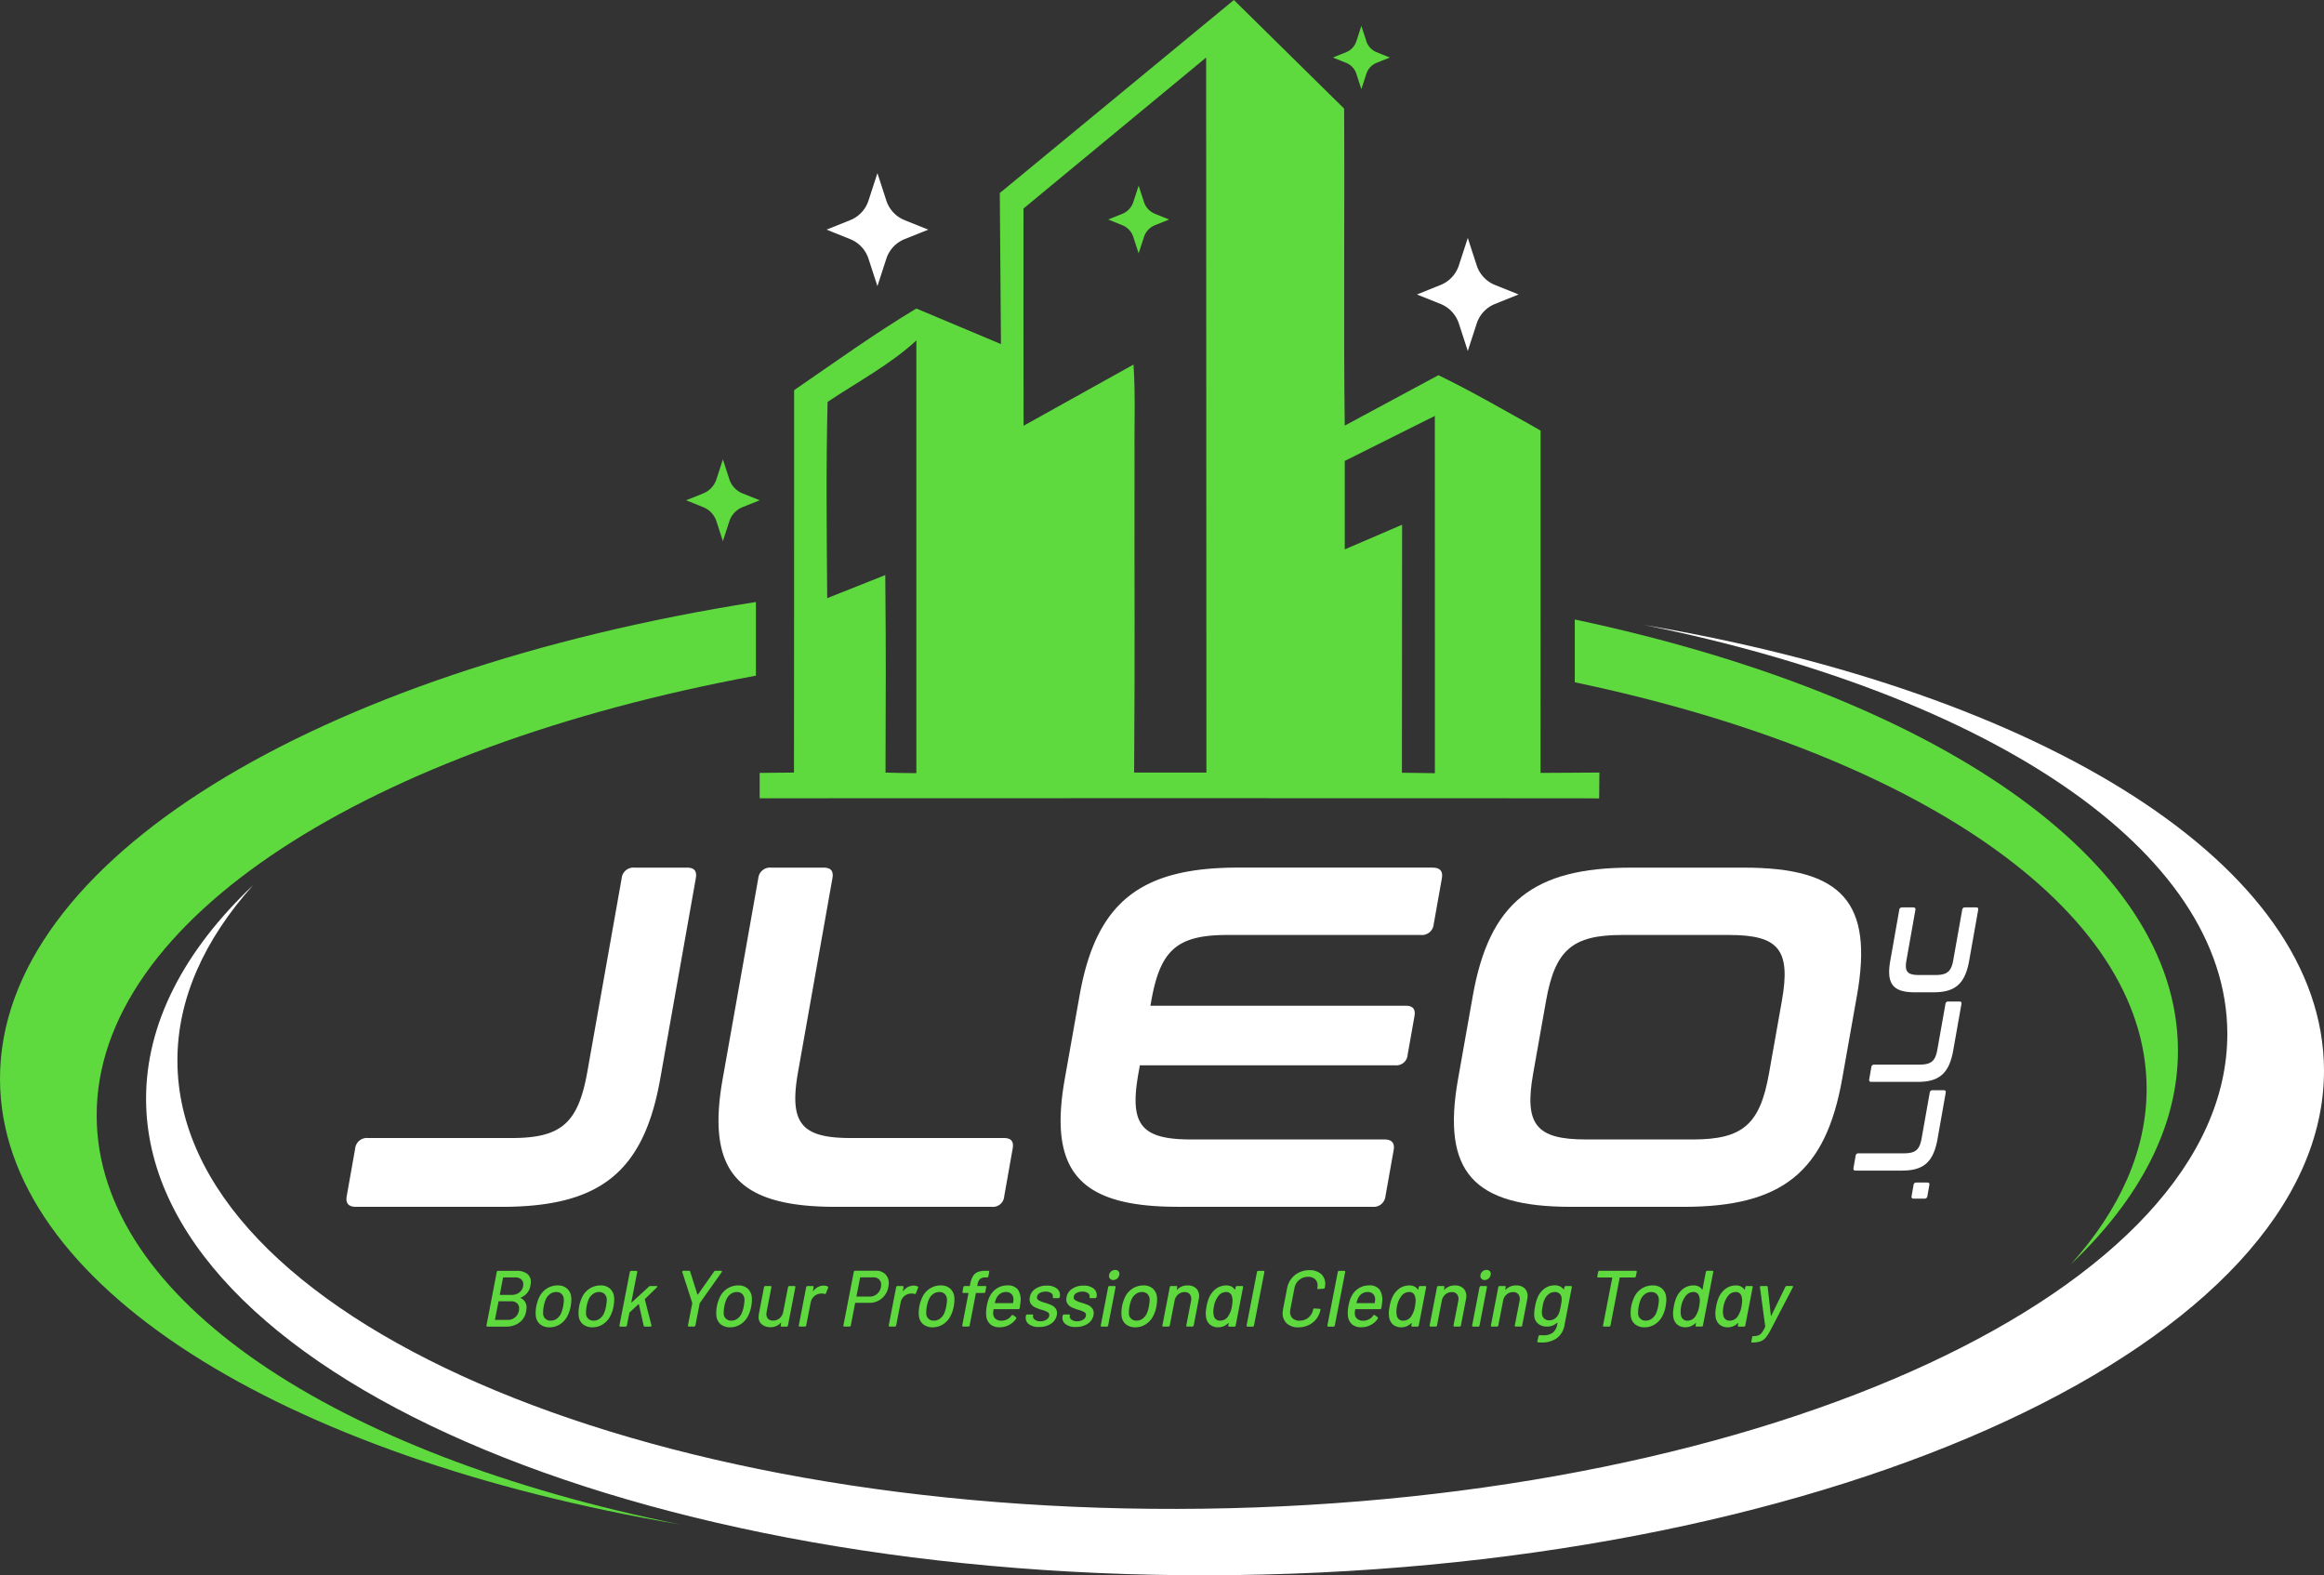 <svg xmlns="http://www.w3.org/2000/svg" width="665.191" height="450.813" viewBox="0 0 665.191 450.813">
  <rect x="0" y="0" width="665.191" height="450.813" fill="#333333" stroke="none"/>
  <g id="Group_7" data-name="Group 7" transform="translate(-1280 -1698)">
    <g id="Group_3" data-name="Group 3" transform="translate(1147.78 1458.59)">
      <path id="Path_345" data-name="Path 345" d="M328.87,487.71c2.08,0,2.88.97,2.51,3.05l-10.19,57.41c-4.73,26.62-17.17,36.61-45.33,36.61H234.11c-2.08,0-3.02-.97-2.65-3.05l2.41-13.59a3.379,3.379,0,0,1,3.73-3.05h41.06c14.28,0,19.07-4.3,21.68-19l9.82-55.33a3.379,3.379,0,0,1,3.73-3.05h14.98Z" fill="#fff"/>
      <path id="Path_346" data-name="Path 346" d="M367.97,487.71c2.08,0,2.88.97,2.51,3.05l-9.82,55.33c-2.61,14.7.79,19,15.07,19h43.83c2.08,0,2.88.97,2.51,3.05l-2.41,13.59a3.252,3.252,0,0,1-3.59,3.05H371.4c-28.01,0-37.06-9.98-32.33-36.61l10.19-57.41a3.379,3.379,0,0,1,3.73-3.05Z" fill="#fff"/>
      <path id="Path_347" data-name="Path 347" d="M542.27,487.71c2.08,0,3.02.97,2.65,3.05l-2.34,13.17a3.379,3.379,0,0,1-3.73,3.05H483.54c-14.42,0-19.21,4.3-21.79,18.86l-.25,1.39h73.06c2.08,0,2.88.97,2.51,3.05l-1.94,10.95a3.252,3.252,0,0,1-3.59,3.05H458.48l-.42,2.36c-2.58,14.56.67,18.86,15.1,18.86h55.31c2.08,0,3.02.97,2.65,3.05l-2.34,13.17a3.379,3.379,0,0,1-3.73,3.05H469.32c-28.01,0-37.06-9.98-32.33-36.61l4.23-23.85c4.73-26.62,17.31-36.61,45.32-36.61h55.73Z" fill="#fff"/>
      <path id="Path_348" data-name="Path 348" d="M631.4,487.71c28.15,0,37.06,9.98,32.33,36.61l-4.23,23.85c-4.73,26.62-17.18,36.61-45.33,36.61H581.89c-28.01,0-37.06-9.98-32.33-36.61l4.23-23.85c4.73-26.62,17.31-36.61,45.32-36.61H631.4Zm-60.35,58.93c-2.58,14.56.81,18.86,15.1,18.86h30.61c14.28,0,19.21-4.3,21.79-18.86l3.69-20.8c2.58-14.56-.81-18.86-15.1-18.86H596.53c-14.28,0-19.21,4.3-21.79,18.86Z" fill="#fff"/>
    </g>
    <path id="Path_349" data-name="Path 349" d="M486.11,690.16c172.14-2.32,311.52-67.02,311.3-144.51-.16-58.8-80.65-108.06-194.66-127.4,98.64,19.96,166.84,64.39,166.99,116.9.2,72.94-130.98,133.84-293,136.02S183.2,615.99,183,543.05c-.05-17.7,7.66-34.69,21.65-50.31-19.68,18.68-30.68,39.48-30.62,61.29C174.24,631.53,313.97,692.47,486.11,690.16Z" transform="translate(1147.78 1458.59)" fill="#fff"/>
    <g id="Group_4" data-name="Group 4" transform="translate(1147.78 1458.59)">
      <path id="Path_350" data-name="Path 350" d="M679.93,578.54a.763.763,0,0,1,.84-.71h3.1c.48,0,.67.23.58.71l-.56,3.16a.792.792,0,0,1-.84.74h-3.1c-.48,0-.66-.26-.58-.74Z" fill="#fff"/>
      <path id="Path_351" data-name="Path 351" d="M663.35,570.18a.763.763,0,0,1,.84-.71h12.87c3.42,0,4.59-.97,5.18-4.29l2.32-13.06a.763.763,0,0,1,.84-.71h3.16c.48,0,.67.23.58.71l-2.35,13.26c-1.16,6.51-3.92,9.03-10.12,9.03H663.32c-.48,0-.66-.26-.58-.74Z" fill="#fff"/>
      <path id="Path_352" data-name="Path 352" d="M667.85,544.79a.763.763,0,0,1,.84-.71h12.87c3.42,0,4.59-.97,5.18-4.29l2.32-13.06a.763.763,0,0,1,.84-.71h3.16c.48,0,.67.23.58.71l-2.35,13.26c-1.16,6.52-3.92,9.03-10.12,9.03H667.82c-.48,0-.66-.26-.58-.74Z" fill="#fff"/>
      <path id="Path_353" data-name="Path 353" d="M675.84,499.8a.763.763,0,0,1,.84-.71h3.16c.48,0,.7.23.62.71l-2.55,14.35c-.59,3.32.21,4.29,3.63,4.29h4.58c3.42,0,4.59-.97,5.18-4.29l2.55-14.35a.763.763,0,0,1,.84-.71h3.16c.48,0,.67.23.58.71l-2.58,14.55c-1.16,6.51-3.92,9.03-10.12,9.03h-5.55c-6.19,0-8.07-2.52-6.91-9.03Z" fill="#fff"/>
    </g>
    <g id="Group_5" data-name="Group 5" transform="translate(1147.78 1458.59)">
      <path id="Path_354" data-name="Path 354" d="M281.24,610.87a2.941,2.941,0,0,1,1.67,3.1c-.01.14-.04.37-.09.71a5.009,5.009,0,0,1-1.96,3.24,6.182,6.182,0,0,1-3.75,1.14h-5.38a.274.274,0,0,1-.23-.09.289.289,0,0,1-.04-.25l2.94-15.28a.414.414,0,0,1,.14-.25.4.4,0,0,1,.27-.09h5.22a4.809,4.809,0,0,1,3.15.9,2.954,2.954,0,0,1,.96,2.64c-.01.14-.04.37-.1.71a4.37,4.37,0,0,1-2.75,3.4C281.2,610.78,281.18,610.82,281.24,610.87Zm-1.46,5.43a3.227,3.227,0,0,0,1.01-2.26,1.929,1.929,0,0,0-.55-1.64,2.454,2.454,0,0,0-1.78-.59h-3.44c-.08,0-.12.04-.12.11l-1,5.11c-.01.08.02.11.08.11h3.51A3.251,3.251,0,0,0,279.78,616.3Zm-3.59-11.2-.9,4.77c-.04.08-.01.11.08.11h3.31a3.409,3.409,0,0,0,2.3-.78,2.833,2.833,0,0,0,1-2.05,1.882,1.882,0,0,0-.54-1.59,2.5,2.5,0,0,0-1.8-.58h-3.31C276.28,604.98,276.23,605.02,276.19,605.1Z" fill="#5eda3f"/>
      <path id="Path_355" data-name="Path 355" d="M286.81,618.39a3.475,3.475,0,0,1-1.22-2.38,7.583,7.583,0,0,1-.03-1.53,10.579,10.579,0,0,1,1.08-3.99,5.843,5.843,0,0,1,2.15-2.36,5.733,5.733,0,0,1,3.07-.86,3.876,3.876,0,0,1,2.61.86,3.626,3.626,0,0,1,1.23,2.34,6.932,6.932,0,0,1,.03,1.46,12.086,12.086,0,0,1-.16,1.28,9.766,9.766,0,0,1-.93,2.81,6.057,6.057,0,0,1-2.15,2.38,5.5,5.5,0,0,1-2.98.86A4.2,4.2,0,0,1,286.81,618.39Zm4.72-1.56a3.765,3.765,0,0,0,1.23-1.45,9.373,9.373,0,0,0,.65-2.14c.11-.67.17-1.14.19-1.41.01-.2.01-.43,0-.71a2.305,2.305,0,0,0-.68-1.45,2.165,2.165,0,0,0-1.5-.51,2.966,2.966,0,0,0-1.68.51,3.774,3.774,0,0,0-1.24,1.45,9.1,9.1,0,0,0-.65,2.12,11.259,11.259,0,0,0-.16,1.25c-.02.26-.02.56-.02.89a2.036,2.036,0,0,0,2.18,1.96A2.78,2.78,0,0,0,291.53,616.83Z" fill="#5eda3f"/>
      <path id="Path_356" data-name="Path 356" d="M299.08,618.39a3.475,3.475,0,0,1-1.22-2.38,7.583,7.583,0,0,1-.03-1.53,10.579,10.579,0,0,1,1.08-3.99,5.843,5.843,0,0,1,2.15-2.36,5.733,5.733,0,0,1,3.07-.86,3.876,3.876,0,0,1,2.61.86,3.626,3.626,0,0,1,1.23,2.34,6.932,6.932,0,0,1,.03,1.46,12.086,12.086,0,0,1-.16,1.28,9.766,9.766,0,0,1-.93,2.81,6.057,6.057,0,0,1-2.15,2.38,5.5,5.5,0,0,1-2.98.86A4.22,4.22,0,0,1,299.08,618.39Zm4.73-1.56a3.765,3.765,0,0,0,1.23-1.45,9.373,9.373,0,0,0,.65-2.14c.11-.67.17-1.14.19-1.41.01-.2.01-.43,0-.71a2.305,2.305,0,0,0-.68-1.45,2.165,2.165,0,0,0-1.5-.51,2.966,2.966,0,0,0-1.68.51,3.774,3.774,0,0,0-1.24,1.45,9.1,9.1,0,0,0-.65,2.12,11.259,11.259,0,0,0-.16,1.25c-.02.26-.02.56-.02.89a2.036,2.036,0,0,0,2.18,1.96A2.8,2.8,0,0,0,303.81,616.83Z" fill="#5eda3f"/>
      <path id="Path_357" data-name="Path 357" d="M309.56,618.97a.289.289,0,0,1-.04-.25l2.97-15.28a.461.461,0,0,1,.13-.25.374.374,0,0,1,.26-.09h1.46a.274.274,0,0,1,.23.09.289.289,0,0,1,.04.25l-1.68,8.62q0,.075.03.09c.02.02.06,0,.11-.05l4.88-4.47a.644.644,0,0,1,.45-.18h1.71c.17,0,.25.05.24.16a.4.4,0,0,1-.15.25l-3.35,3.26a.267.267,0,0,0-.06.16l1.88,7.37a.3.3,0,0,1,.01.14c-.01.18-.13.27-.34.27h-1.53a.309.309,0,0,1-.35-.25l-1.37-6.11a.1.1,0,0,0-.08-.06c-.04-.01-.07,0-.08.03L312.42,615a.4.4,0,0,0-.06.16l-.71,3.56a.461.461,0,0,1-.13.25.357.357,0,0,1-.26.09H309.8A.3.3,0,0,1,309.56,618.97Z" fill="#5eda3f"/>
      <path id="Path_358" data-name="Path 358" d="M329.18,618.94a.289.289,0,0,1-.04-.25l1.22-6.3a.531.531,0,0,0-.01-.14l-2.83-8.76a.2.2,0,0,1-.01-.11.3.3,0,0,1,.34-.3h1.57a.328.328,0,0,1,.35.25l2.07,6.55c.04.06.09.06.14,0l4.61-6.55a.529.529,0,0,1,.45-.25h1.57q.255,0,.24.21a.427.427,0,0,1-.08.21l-6.2,8.76a.319.319,0,0,0-.05.06.114.114,0,0,0-.03.08l-1.22,6.3a.461.461,0,0,1-.13.25.374.374,0,0,1-.26.09h-1.46A.272.272,0,0,1,329.18,618.94Z" fill="#5eda3f"/>
      <path id="Path_359" data-name="Path 359" d="M338.5,618.39a3.475,3.475,0,0,1-1.22-2.38,7.583,7.583,0,0,1-.03-1.53,10.579,10.579,0,0,1,1.08-3.99,5.843,5.843,0,0,1,2.15-2.36,5.733,5.733,0,0,1,3.07-.86,3.876,3.876,0,0,1,2.61.86,3.626,3.626,0,0,1,1.23,2.34,6.932,6.932,0,0,1,.03,1.46,12.086,12.086,0,0,1-.16,1.28,9.766,9.766,0,0,1-.93,2.81,6.057,6.057,0,0,1-2.15,2.38,5.5,5.5,0,0,1-2.98.86A4.22,4.22,0,0,1,338.5,618.39Zm4.73-1.56a3.765,3.765,0,0,0,1.23-1.45,9.373,9.373,0,0,0,.65-2.14c.11-.67.17-1.14.19-1.41.01-.2.01-.43,0-.71a2.305,2.305,0,0,0-.68-1.45,2.165,2.165,0,0,0-1.5-.51,2.966,2.966,0,0,0-1.68.51,3.774,3.774,0,0,0-1.24,1.45,9.1,9.1,0,0,0-.65,2.12,11.259,11.259,0,0,0-.16,1.25c-.02.26-.02.56-.02.89a2.036,2.036,0,0,0,2.18,1.96A2.8,2.8,0,0,0,343.23,616.83Z" fill="#5eda3f"/>
      <path id="Path_360" data-name="Path 360" d="M357.91,607.54a.366.366,0,0,1,.25-.09h1.46a.258.258,0,0,1,.21.09.289.289,0,0,1,.04.25l-2.11,10.93a.461.461,0,0,1-.13.25.374.374,0,0,1-.26.09h-1.44a.274.274,0,0,1-.23-.09.289.289,0,0,1-.04-.25l.14-.68c.01-.11-.04-.12-.13-.05a3.769,3.769,0,0,1-2.94,1.23,3.688,3.688,0,0,1-2.5-.84,2.691,2.691,0,0,1-.86-2.37c.02-.24.04-.43.06-.55l1.47-7.67a.414.414,0,0,1,.14-.25.4.4,0,0,1,.27-.09h1.44a.274.274,0,0,1,.23.09.289.289,0,0,1,.04.25l-1.36,6.98c-.02.11-.04.26-.06.46a2,2,0,0,0,.42,1.54,1.842,1.842,0,0,0,1.47.56,2.782,2.782,0,0,0,1.91-.7,3.156,3.156,0,0,0,1.01-1.86l1.36-6.98A.37.37,0,0,1,357.91,607.54Z" fill="#5eda3f"/>
      <path id="Path_361" data-name="Path 361" d="M369.14,607.58a.25.25,0,0,1,.14.25.588.588,0,0,1-.06.18l-.58,1.48a.267.267,0,0,1-.27.23.744.744,0,0,1-.18-.02,1.88,1.88,0,0,0-.72-.11,2.554,2.554,0,0,0-.34.02,2.968,2.968,0,0,0-1.84.74,3.064,3.064,0,0,0-1.03,1.81l-1.28,6.55a.461.461,0,0,1-.13.25.374.374,0,0,1-.26.09h-1.46a.274.274,0,0,1-.23-.09.289.289,0,0,1-.04-.25l2.11-10.93a.414.414,0,0,1,.14-.25.4.4,0,0,1,.27-.09h1.46a.258.258,0,0,1,.21.09.289.289,0,0,1,.04.25l-.19,1.05c-.02.06-.01.1.02.1s.06-.01.1-.06a3.736,3.736,0,0,1,2.98-1.55A2.7,2.7,0,0,1,369.14,607.58Z" fill="#5eda3f"/>
      <path id="Path_362" data-name="Path 362" d="M385.7,604.13a3.587,3.587,0,0,1,.89,2.84,6.958,6.958,0,0,1-.1.73,5.441,5.441,0,0,1-5.5,4.56h-3.88a.157.157,0,0,0-.14.11l-1.22,6.34a.461.461,0,0,1-.13.25.374.374,0,0,1-.26.09H373.9a.274.274,0,0,1-.23-.09.289.289,0,0,1-.04-.25l2.97-15.31a.461.461,0,0,1,.13-.25.374.374,0,0,1,.26-.09h5.86A3.769,3.769,0,0,1,385.7,604.13Zm-2.32,5.46a3.338,3.338,0,0,0,1.04-2.28,2.174,2.174,0,0,0-.53-1.71,2.21,2.21,0,0,0-1.7-.64h-3.67c-.08,0-.12.04-.12.11l-1.03,5.29c-.01.08.02.11.08.11h3.67A3.1,3.1,0,0,0,383.38,609.59Z" fill="#5eda3f"/>
      <path id="Path_363" data-name="Path 363" d="M394.89,607.58a.25.25,0,0,1,.14.25.588.588,0,0,1-.06.18l-.58,1.48a.267.267,0,0,1-.27.23.744.744,0,0,1-.18-.02,1.88,1.88,0,0,0-.72-.11,2.554,2.554,0,0,0-.34.02,2.968,2.968,0,0,0-1.84.74,3.064,3.064,0,0,0-1.03,1.81l-1.28,6.55a.461.461,0,0,1-.13.25.357.357,0,0,1-.26.09h-1.46a.274.274,0,0,1-.23-.09.289.289,0,0,1-.04-.25l2.11-10.93a.414.414,0,0,1,.14-.25.4.4,0,0,1,.27-.09h1.46a.258.258,0,0,1,.21.09.289.289,0,0,1,.04.25l-.19,1.05c-.02.06-.01.1.02.1s.06-.01.1-.06a3.736,3.736,0,0,1,2.98-1.55A2.661,2.661,0,0,1,394.89,607.58Z" fill="#5eda3f"/>
      <path id="Path_364" data-name="Path 364" d="M396.46,618.39a3.475,3.475,0,0,1-1.22-2.38,7.583,7.583,0,0,1-.03-1.53,10.579,10.579,0,0,1,1.08-3.99,5.843,5.843,0,0,1,2.15-2.36,5.733,5.733,0,0,1,3.07-.86,3.876,3.876,0,0,1,2.61.86,3.626,3.626,0,0,1,1.23,2.34,6.932,6.932,0,0,1,.03,1.46,12.086,12.086,0,0,1-.16,1.28,9.766,9.766,0,0,1-.93,2.81,6.057,6.057,0,0,1-2.15,2.38,5.5,5.5,0,0,1-2.98.86A4.22,4.22,0,0,1,396.46,618.39Zm4.73-1.56a3.765,3.765,0,0,0,1.23-1.45,9.373,9.373,0,0,0,.65-2.14c.11-.67.17-1.14.19-1.41.01-.2.01-.43,0-.71a2.305,2.305,0,0,0-.68-1.45,2.165,2.165,0,0,0-1.5-.51,2.966,2.966,0,0,0-1.68.51,3.774,3.774,0,0,0-1.24,1.45,9.1,9.1,0,0,0-.65,2.12,11.259,11.259,0,0,0-.16,1.25c-.02.26-.02.56-.02.89a2.036,2.036,0,0,0,2.18,1.96A2.78,2.78,0,0,0,401.19,616.83Z" fill="#5eda3f"/>
      <path id="Path_365" data-name="Path 365" d="M412.71,605.44a2.958,2.958,0,0,0-.7,1.64l-.06.25c0,.08.03.11.11.11h2.19a.258.258,0,0,1,.21.09.289.289,0,0,1,.04.25l-.25,1.32a.461.461,0,0,1-.13.25.357.357,0,0,1-.26.09h-2.19a.157.157,0,0,0-.14.11l-1.76,9.15a.461.461,0,0,1-.13.25.374.374,0,0,1-.26.09h-1.46a.274.274,0,0,1-.23-.09.289.289,0,0,1-.04-.25l1.76-9.15c.04-.08.01-.11-.08-.11h-1.35a.274.274,0,0,1-.23-.09.289.289,0,0,1-.04-.25l.25-1.32a.414.414,0,0,1,.14-.25.4.4,0,0,1,.27-.09h1.35c.08,0,.12-.04.12-.11l.07-.39a6.987,6.987,0,0,1,.8-2.33,2.9,2.9,0,0,1,1.39-1.18,6.383,6.383,0,0,1,2.36-.35h.64a.274.274,0,0,1,.23.09.289.289,0,0,1,.04.25l-.25,1.23a.461.461,0,0,1-.13.25.374.374,0,0,1-.26.09h-.43A2.451,2.451,0,0,0,412.71,605.44Z" fill="#5eda3f"/>
      <path id="Path_366" data-name="Path 366" d="M420.5,616.98a3.424,3.424,0,0,0,1.23-1.05.4.4,0,0,1,.31-.21.317.317,0,0,1,.18.07l.78.57a.25.25,0,0,1,.12.25.526.526,0,0,1-.08.23,5.794,5.794,0,0,1-2.02,1.76,5.625,5.625,0,0,1-2.69.64,3.973,3.973,0,0,1-2.5-.72,3.536,3.536,0,0,1-1.25-2.06,7.426,7.426,0,0,1-.09-1.94,12.48,12.48,0,0,1,.16-1.32c.12-.58.23-1.06.34-1.45a6.545,6.545,0,0,1,.41-1.08,5.756,5.756,0,0,1,2.07-2.49,5.378,5.378,0,0,1,3.07-.91,3.52,3.52,0,0,1,3.05,1.22,5.272,5.272,0,0,1,.72,3.52q-.03.435-.21,1.71a.4.4,0,0,1-.41.34h-6.98c-.08,0-.12.04-.12.11-.06.4-.09.65-.1.78a2.373,2.373,0,0,0,.01.46,1.884,1.884,0,0,0,.69,1.44,2.587,2.587,0,0,0,1.71.52A3.568,3.568,0,0,0,420.5,616.98Zm-1.99-7.34a3.28,3.28,0,0,0-1.11,1.32,7.047,7.047,0,0,0-.43,1.28c-.04.08-.01.11.08.11h5.02c.08,0,.12-.04.12-.11.06-.36.09-.61.1-.73a2.223,2.223,0,0,0-.49-1.7,2.045,2.045,0,0,0-1.63-.65A2.87,2.87,0,0,0,418.51,609.64Z" fill="#5eda3f"/>
      <path id="Path_367" data-name="Path 367" d="M426.77,618.4a2.224,2.224,0,0,1-.96-2.03,1.438,1.438,0,0,1,.04-.3l.03-.14a.414.414,0,0,1,.14-.25.366.366,0,0,1,.25-.09h1.37a.445.445,0,0,1,.25.05c.06.03.08.07.06.11l-.04.18a1.12,1.12,0,0,0,.47,1.12,2.433,2.433,0,0,0,1.59.48,3.124,3.124,0,0,0,1.8-.49,1.56,1.56,0,0,0,.78-1.22.9.9,0,0,0-.47-.9,7.555,7.555,0,0,0-1.65-.65,15.8,15.8,0,0,1-1.87-.68,3.269,3.269,0,0,1-1.21-.96,2.207,2.207,0,0,1-.42-1.55,3.557,3.557,0,0,1,1.5-2.73,5.636,5.636,0,0,1,3.44-1.02,4.422,4.422,0,0,1,2.82.81,2.332,2.332,0,0,1,.92,2.11,1.792,1.792,0,0,1-.05.36.4.4,0,0,1-.14.22.407.407,0,0,1-.24.08h-1.35a.36.36,0,0,1-.22-.05c-.06-.03-.08-.07-.06-.11l.03-.14a1.1,1.1,0,0,0-.44-1.11,2.522,2.522,0,0,0-1.62-.45,3.3,3.3,0,0,0-1.74.42,1.413,1.413,0,0,0-.74,1.15.91.91,0,0,0,.48.91,8.128,8.128,0,0,0,1.69.68,17.241,17.241,0,0,1,1.89.66,3.045,3.045,0,0,1,1.22.94,2.2,2.2,0,0,1,.43,1.57,2.667,2.667,0,0,1-.05.41,3.758,3.758,0,0,1-1.68,2.46,5.886,5.886,0,0,1-3.35.91A4.444,4.444,0,0,1,426.77,618.4Z" fill="#5eda3f"/>
      <path id="Path_368" data-name="Path 368" d="M437.28,618.4a2.224,2.224,0,0,1-.96-2.03,1.438,1.438,0,0,1,.04-.3l.03-.14a.414.414,0,0,1,.14-.25.366.366,0,0,1,.25-.09h1.37a.445.445,0,0,1,.25.05c.06.03.08.07.06.11l-.04.18a1.12,1.12,0,0,0,.47,1.12,2.433,2.433,0,0,0,1.59.48,3.124,3.124,0,0,0,1.8-.49,1.56,1.56,0,0,0,.78-1.22.9.9,0,0,0-.47-.9,7.555,7.555,0,0,0-1.65-.65,15.8,15.8,0,0,1-1.87-.68,3.269,3.269,0,0,1-1.21-.96,2.207,2.207,0,0,1-.42-1.55,3.557,3.557,0,0,1,1.5-2.73,5.636,5.636,0,0,1,3.44-1.02,4.422,4.422,0,0,1,2.82.81,2.332,2.332,0,0,1,.92,2.11,1.792,1.792,0,0,1-.05.36.4.4,0,0,1-.14.22.407.407,0,0,1-.24.08h-1.35a.36.36,0,0,1-.22-.05c-.06-.03-.08-.07-.06-.11l.03-.14a1.1,1.1,0,0,0-.44-1.11,2.522,2.522,0,0,0-1.62-.45,3.3,3.3,0,0,0-1.74.42,1.413,1.413,0,0,0-.74,1.15.91.91,0,0,0,.48.91,8.128,8.128,0,0,0,1.69.68,17.241,17.241,0,0,1,1.89.66,3.045,3.045,0,0,1,1.22.94,2.2,2.2,0,0,1,.43,1.57,2.667,2.667,0,0,1-.05.41,3.758,3.758,0,0,1-1.68,2.46,5.886,5.886,0,0,1-3.35.91A4.461,4.461,0,0,1,437.28,618.4Z" fill="#5eda3f"/>
      <path id="Path_369" data-name="Path 369" d="M447.33,618.97a.289.289,0,0,1-.04-.25l2.11-10.93a.414.414,0,0,1,.14-.25.366.366,0,0,1,.25-.09h1.46a.274.274,0,0,1,.23.09.289.289,0,0,1,.04.25l-2.11,10.93a.461.461,0,0,1-.13.25.374.374,0,0,1-.26.09h-1.46A.274.274,0,0,1,447.33,618.97Zm2.62-13.6a1.122,1.122,0,0,1-.29-.91,1.662,1.662,0,0,1,.55-1.16,1.753,1.753,0,0,1,1.21-.46,1.216,1.216,0,0,1,.9.33,1.057,1.057,0,0,1,.29.88,1.772,1.772,0,0,1-.55,1.19,1.654,1.654,0,0,1-1.19.48A1.243,1.243,0,0,1,449.95,605.37Z" fill="#5eda3f"/>
      <path id="Path_370" data-name="Path 370" d="M454.47,618.39a3.475,3.475,0,0,1-1.22-2.38,7.583,7.583,0,0,1-.03-1.53,10.579,10.579,0,0,1,1.08-3.99,5.843,5.843,0,0,1,2.15-2.36,5.733,5.733,0,0,1,3.07-.86,3.876,3.876,0,0,1,2.61.86,3.626,3.626,0,0,1,1.23,2.34,6.932,6.932,0,0,1,.03,1.46,12.086,12.086,0,0,1-.16,1.28,9.766,9.766,0,0,1-.93,2.81,6.057,6.057,0,0,1-2.15,2.38,5.5,5.5,0,0,1-2.98.86A4.22,4.22,0,0,1,454.47,618.39Zm4.73-1.56a3.765,3.765,0,0,0,1.23-1.45,9.373,9.373,0,0,0,.65-2.14c.11-.67.17-1.14.19-1.41.01-.2.01-.43,0-.71a2.305,2.305,0,0,0-.68-1.45,2.165,2.165,0,0,0-1.5-.51,2.966,2.966,0,0,0-1.68.51,3.774,3.774,0,0,0-1.24,1.45,9.1,9.1,0,0,0-.65,2.12,11.259,11.259,0,0,0-.16,1.25c-.02.26-.02.56-.02.89a2.036,2.036,0,0,0,2.18,1.96A2.78,2.78,0,0,0,459.2,616.83Z" fill="#5eda3f"/>
      <path id="Path_371" data-name="Path 371" d="M474.66,608.19a3.093,3.093,0,0,1,.75,2.45q-.015.21-.09.66l-1.43,7.41a.461.461,0,0,1-.13.25.374.374,0,0,1-.26.09h-1.46a.274.274,0,0,1-.23-.09.289.289,0,0,1-.04-.25l1.36-6.98a2.665,2.665,0,0,0,.05-.41,2.069,2.069,0,0,0-.44-1.55,1.809,1.809,0,0,0-1.46-.59,2.737,2.737,0,0,0-1.73.58,3.225,3.225,0,0,0-1.07,1.56l-1.43,7.39a.461.461,0,0,1-.13.25.357.357,0,0,1-.26.09H465.2a.274.274,0,0,1-.23-.09.289.289,0,0,1-.04-.25l2.11-10.93a.414.414,0,0,1,.14-.25.4.4,0,0,1,.27-.09h1.46a.258.258,0,0,1,.21.09.289.289,0,0,1,.04.25l-.11.64c-.02.05-.01.08.02.09a.08.08,0,0,0,.09-.02,3.918,3.918,0,0,1,3-1.21A3.34,3.34,0,0,1,474.66,608.19Z" fill="#5eda3f"/>
      <path id="Path_372" data-name="Path 372" d="M486.04,607.54a.366.366,0,0,1,.25-.09h1.46a.274.274,0,0,1,.23.09.289.289,0,0,1,.04.25l-2.11,10.93a.461.461,0,0,1-.13.25.374.374,0,0,1-.26.09h-1.46a.274.274,0,0,1-.23-.09.289.289,0,0,1-.04-.25l.11-.59c.02-.04.01-.08-.02-.09s-.06-.01-.09.02a4.3,4.3,0,0,1-1.32.88,3.709,3.709,0,0,1-1.48.31,3.615,3.615,0,0,1-2.5-.81,3.527,3.527,0,0,1-1.09-2.29,7.065,7.065,0,0,1-.04-1.39,13.016,13.016,0,0,1,.22-1.53,10.348,10.348,0,0,1,.85-2.76,6.247,6.247,0,0,1,1.99-2.35,4.918,4.918,0,0,1,2.86-.84,3.046,3.046,0,0,1,1.38.3,2.488,2.488,0,0,1,.98.87c.03.03.05.04.08.03a.136.136,0,0,0,.06-.08l.11-.59A.47.47,0,0,1,486.04,607.54Zm-1.21,5.7a10,10,0,0,0,.15-1.16,4.388,4.388,0,0,0-.17-1.76,1.607,1.607,0,0,0-1.65-1.16,2.741,2.741,0,0,0-2.18,1.1,6.885,6.885,0,0,0-1.31,3.01,9.005,9.005,0,0,0-.14,1.07,4.844,4.844,0,0,0,.15,1.76,1.753,1.753,0,0,0,1.9,1.25,2.679,2.679,0,0,0,2.16-1.23A7.194,7.194,0,0,0,484.83,613.24Z" fill="#5eda3f"/>
      <path id="Path_373" data-name="Path 373" d="M489.07,618.97a.289.289,0,0,1-.04-.25L492,603.44a.461.461,0,0,1,.13-.25.357.357,0,0,1,.26-.09h1.46a.274.274,0,0,1,.23.09.289.289,0,0,1,.04.25l-2.97,15.28a.461.461,0,0,1-.13.25.374.374,0,0,1-.26.09H489.3A.287.287,0,0,1,489.07,618.97Z" fill="#5eda3f"/>
      <path id="Path_374" data-name="Path 374" d="M500.44,618.06a3.961,3.961,0,0,1-1.07-3.26c.01-.15.04-.41.1-.78l1.15-5.91a6.354,6.354,0,0,1,1.19-2.73,6.144,6.144,0,0,1,2.25-1.82,6.734,6.734,0,0,1,2.94-.65,4.8,4.8,0,0,1,3.43,1.16,3.774,3.774,0,0,1,1.08,3.15,6.958,6.958,0,0,1-.1.73c-.03.15-.15.24-.38.27l-1.49.09h-.07a.3.3,0,0,1-.18-.04c-.04-.03-.06-.06-.04-.09l.01-.14a3.144,3.144,0,0,0,.08-.52,2.4,2.4,0,0,0-.65-1.97,2.793,2.793,0,0,0-2.06-.74,3.893,3.893,0,0,0-3.9,3.24l-1.18,6.07q-.03.165-.06.48a2.506,2.506,0,0,0,.63,2.01,2.769,2.769,0,0,0,2.09.75,3.868,3.868,0,0,0,2.53-.89,3.943,3.943,0,0,0,1.35-2.35.216.216,0,0,1,.12-.19.39.39,0,0,1,.27-.06l1.43.09c.21.03.31.07.31.11l-.03.11a6.236,6.236,0,0,1-1.18,2.66,5.956,5.956,0,0,1-2.24,1.79,6.728,6.728,0,0,1-2.94.64A4.678,4.678,0,0,1,500.44,618.06Z" fill="#5eda3f"/>
      <path id="Path_375" data-name="Path 375" d="M512.2,618.97a.289.289,0,0,1-.04-.25l2.97-15.28a.461.461,0,0,1,.13-.25.374.374,0,0,1,.26-.09h1.46a.274.274,0,0,1,.23.09.289.289,0,0,1,.04.25l-2.97,15.28a.461.461,0,0,1-.13.25.374.374,0,0,1-.26.09h-1.46A.287.287,0,0,1,512.2,618.97Z" fill="#5eda3f"/>
      <path id="Path_376" data-name="Path 376" d="M524.02,616.98a3.424,3.424,0,0,0,1.23-1.05.4.4,0,0,1,.31-.21.317.317,0,0,1,.18.07l.78.57a.25.25,0,0,1,.12.25.526.526,0,0,1-.08.23,5.794,5.794,0,0,1-2.02,1.76,5.625,5.625,0,0,1-2.69.64,3.973,3.973,0,0,1-2.5-.72,3.536,3.536,0,0,1-1.25-2.06,7.427,7.427,0,0,1-.09-1.94,12.5,12.5,0,0,1,.16-1.32c.12-.58.23-1.06.34-1.45a6.548,6.548,0,0,1,.41-1.08,5.755,5.755,0,0,1,2.07-2.49,5.378,5.378,0,0,1,3.07-.91,3.519,3.519,0,0,1,3.05,1.22,5.271,5.271,0,0,1,.72,3.52q-.03.435-.21,1.71a.4.4,0,0,1-.41.34h-6.98c-.08,0-.12.04-.12.11-.06.4-.09.65-.1.78a2.373,2.373,0,0,0,.01.46,1.884,1.884,0,0,0,.69,1.44,2.587,2.587,0,0,0,1.71.52A3.569,3.569,0,0,0,524.02,616.98Zm-1.99-7.34a3.28,3.28,0,0,0-1.11,1.32,7.05,7.05,0,0,0-.43,1.28c-.04.08-.01.11.08.11h5.02c.08,0,.12-.04.12-.11.06-.36.09-.61.1-.73a2.223,2.223,0,0,0-.49-1.7,2.044,2.044,0,0,0-1.63-.65A2.892,2.892,0,0,0,522.03,609.64Z" fill="#5eda3f"/>
      <path id="Path_377" data-name="Path 377" d="M538.44,607.54a.366.366,0,0,1,.25-.09h1.46a.274.274,0,0,1,.23.09.289.289,0,0,1,.04.25l-2.11,10.93a.461.461,0,0,1-.13.25.374.374,0,0,1-.26.09h-1.46a.274.274,0,0,1-.23-.09.289.289,0,0,1-.04-.25l.11-.59c.02-.04.01-.08-.02-.09s-.06-.01-.09.02a4.3,4.3,0,0,1-1.32.88,3.709,3.709,0,0,1-1.48.31,3.615,3.615,0,0,1-2.5-.81,3.527,3.527,0,0,1-1.09-2.29,7.063,7.063,0,0,1-.04-1.39,13.022,13.022,0,0,1,.22-1.53,10.348,10.348,0,0,1,.85-2.76,6.247,6.247,0,0,1,1.99-2.35,4.918,4.918,0,0,1,2.86-.84,3.046,3.046,0,0,1,1.38.3,2.488,2.488,0,0,1,.98.87c.03.03.05.04.08.03a.136.136,0,0,0,.06-.08l.11-.59A.471.471,0,0,1,538.44,607.54Zm-1.21,5.7a10,10,0,0,0,.15-1.16,4.388,4.388,0,0,0-.17-1.76,1.607,1.607,0,0,0-1.65-1.16,2.741,2.741,0,0,0-2.18,1.1,6.885,6.885,0,0,0-1.31,3.01,9.005,9.005,0,0,0-.14,1.07,4.843,4.843,0,0,0,.15,1.76,1.753,1.753,0,0,0,1.9,1.25,2.679,2.679,0,0,0,2.16-1.23A7.2,7.2,0,0,0,537.23,613.24Z" fill="#5eda3f"/>
      <path id="Path_378" data-name="Path 378" d="M551.15,608.19a3.093,3.093,0,0,1,.75,2.45q-.015.21-.09.66l-1.43,7.41a.461.461,0,0,1-.13.25.374.374,0,0,1-.26.09h-1.46a.274.274,0,0,1-.23-.09.289.289,0,0,1-.04-.25l1.36-6.98a2.665,2.665,0,0,0,.05-.41,2.069,2.069,0,0,0-.44-1.55,1.809,1.809,0,0,0-1.46-.59,2.736,2.736,0,0,0-1.73.58,3.225,3.225,0,0,0-1.07,1.56l-1.43,7.39a.461.461,0,0,1-.13.25.357.357,0,0,1-.26.09h-1.46a.274.274,0,0,1-.23-.09.289.289,0,0,1-.04-.25l2.11-10.93a.414.414,0,0,1,.14-.25.4.4,0,0,1,.27-.09h1.46a.258.258,0,0,1,.21.09.289.289,0,0,1,.04.25l-.11.64c-.02.05-.01.08.02.09a.08.08,0,0,0,.09-.02,3.918,3.918,0,0,1,3-1.21A3.34,3.34,0,0,1,551.15,608.19Z" fill="#5eda3f"/>
      <path id="Path_379" data-name="Path 379" d="M553.63,618.97a.289.289,0,0,1-.04-.25l2.11-10.93a.414.414,0,0,1,.14-.25.366.366,0,0,1,.25-.09h1.46a.274.274,0,0,1,.23.09.289.289,0,0,1,.04.25l-2.11,10.93a.461.461,0,0,1-.13.25.374.374,0,0,1-.26.09h-1.46A.287.287,0,0,1,553.63,618.97Zm2.62-13.6a1.122,1.122,0,0,1-.29-.91,1.662,1.662,0,0,1,.55-1.16,1.753,1.753,0,0,1,1.21-.46,1.216,1.216,0,0,1,.9.33,1.057,1.057,0,0,1,.29.88,1.772,1.772,0,0,1-.55,1.19,1.654,1.654,0,0,1-1.19.48A1.26,1.26,0,0,1,556.25,605.37Z" fill="#5eda3f"/>
      <path id="Path_380" data-name="Path 380" d="M568.69,608.19a3.093,3.093,0,0,1,.75,2.45q-.015.21-.09.66l-1.43,7.41a.461.461,0,0,1-.13.25.374.374,0,0,1-.26.09h-1.46a.274.274,0,0,1-.23-.09.289.289,0,0,1-.04-.25l1.36-6.98a2.665,2.665,0,0,0,.05-.41,2.069,2.069,0,0,0-.44-1.55,1.809,1.809,0,0,0-1.46-.59,2.736,2.736,0,0,0-1.73.58,3.225,3.225,0,0,0-1.07,1.56l-1.43,7.39a.461.461,0,0,1-.13.25.357.357,0,0,1-.26.09h-1.46a.274.274,0,0,1-.23-.09.289.289,0,0,1-.04-.25l2.11-10.93a.414.414,0,0,1,.14-.25.4.4,0,0,1,.27-.09h1.46a.258.258,0,0,1,.21.09.289.289,0,0,1,.04.25l-.11.64c-.02.05-.01.08.02.09a.08.08,0,0,0,.09-.02,3.918,3.918,0,0,1,3-1.21A3.34,3.34,0,0,1,568.69,608.19Z" fill="#5eda3f"/>
      <path id="Path_381" data-name="Path 381" d="M580.13,607.54a.374.374,0,0,1,.26-.09h1.46a.274.274,0,0,1,.23.09.289.289,0,0,1,.04.25l-2.07,10.68a5.908,5.908,0,0,1-2.28,3.94,7.366,7.366,0,0,1-4.26,1.2c-.21,0-.55-.02-1-.05-.21,0-.3-.12-.25-.37l.32-1.35a.414.414,0,0,1,.14-.25.347.347,0,0,1,.27-.07c.2.01.48.02.86.02a4.589,4.589,0,0,0,2.8-.72,3.9,3.9,0,0,0,1.3-2.43l.07-.39c0-.05-.01-.07-.04-.08a.086.086,0,0,0-.09.03,4.1,4.1,0,0,1-2.91,1.1,3.882,3.882,0,0,1-2.45-.78,3.067,3.067,0,0,1-1.16-2.28,8.829,8.829,0,0,1,0-1.03,14.5,14.5,0,0,1,.24-1.76,11.477,11.477,0,0,1,.91-2.92,5.69,5.69,0,0,1,1.92-2.2,4.743,4.743,0,0,1,2.69-.83,3.017,3.017,0,0,1,2.61,1.12c.01.05.03.06.07.05a.132.132,0,0,0,.07-.09l.11-.55A.567.567,0,0,1,580.13,607.54Zm-1.49,7.07c.07-.26.18-.73.32-1.41.15-.82.23-1.35.25-1.57a3.537,3.537,0,0,0-.01-.55,1.98,1.98,0,0,0-.52-1.38,1.894,1.894,0,0,0-1.45-.54,2.719,2.719,0,0,0-1.65.54,3.8,3.8,0,0,0-1.16,1.38,6.655,6.655,0,0,0-.65,2.12c-.12.68-.2,1.17-.22,1.46a2.818,2.818,0,0,0,.02.68,2.053,2.053,0,0,0,.61,1.38,2.018,2.018,0,0,0,1.47.54,2.723,2.723,0,0,0,1.68-.54,3.117,3.117,0,0,0,1.05-1.38A4.2,4.2,0,0,0,578.64,614.61Z" fill="#5eda3f"/>
      <path id="Path_382" data-name="Path 382" d="M600.66,603.18a.289.289,0,0,1,.04.25l-.25,1.23a.414.414,0,0,1-.14.25.366.366,0,0,1-.25.09h-4.13c-.08,0-.12.04-.12.11l-2.62,13.6a.4.4,0,0,1-.41.34h-1.46a.274.274,0,0,1-.23-.09.289.289,0,0,1-.04-.25l2.64-13.6c.01-.08-.03-.11-.11-.11h-3.9a.274.274,0,0,1-.23-.09.289.289,0,0,1-.04-.25l.25-1.23a.461.461,0,0,1,.13-.25.357.357,0,0,1,.26-.09h10.38A.287.287,0,0,1,600.66,603.18Z" fill="#5eda3f"/>
      <path id="Path_383" data-name="Path 383" d="M600.22,618.39a3.475,3.475,0,0,1-1.22-2.38,7.585,7.585,0,0,1-.03-1.53,10.578,10.578,0,0,1,1.08-3.99,5.843,5.843,0,0,1,2.15-2.36,5.733,5.733,0,0,1,3.07-.86,3.876,3.876,0,0,1,2.61.86,3.626,3.626,0,0,1,1.23,2.34,6.934,6.934,0,0,1,.03,1.46,12.11,12.11,0,0,1-.16,1.28,9.766,9.766,0,0,1-.93,2.81,6.057,6.057,0,0,1-2.15,2.38,5.5,5.5,0,0,1-2.98.86A4.22,4.22,0,0,1,600.22,618.39Zm4.73-1.56a3.765,3.765,0,0,0,1.23-1.45,9.376,9.376,0,0,0,.65-2.14c.11-.67.17-1.14.19-1.41.01-.2.01-.43,0-.71a2.305,2.305,0,0,0-.68-1.45,2.165,2.165,0,0,0-1.5-.51,2.966,2.966,0,0,0-1.68.51,3.775,3.775,0,0,0-1.24,1.45,9.1,9.1,0,0,0-.65,2.12,11.245,11.245,0,0,0-.16,1.25c-.02.26-.02.56-.02.89a2.036,2.036,0,0,0,2.18,1.96A2.78,2.78,0,0,0,604.95,616.83Z" fill="#5eda3f"/>
      <path id="Path_384" data-name="Path 384" d="M620.62,603.18a.4.4,0,0,1,.27-.09h1.46a.258.258,0,0,1,.21.09.288.288,0,0,1,.04.25l-2.94,15.28a.461.461,0,0,1-.13.25.357.357,0,0,1-.26.09h-1.46a.274.274,0,0,1-.23-.09.289.289,0,0,1-.04-.25l.11-.59c.02-.04.01-.08-.02-.09s-.06-.01-.09.02a4.3,4.3,0,0,1-1.32.88,3.709,3.709,0,0,1-1.48.31,3.615,3.615,0,0,1-2.5-.81,3.527,3.527,0,0,1-1.09-2.29,7.063,7.063,0,0,1-.04-1.39,13.022,13.022,0,0,1,.22-1.53,10.348,10.348,0,0,1,.85-2.76,6.247,6.247,0,0,1,1.99-2.35,4.918,4.918,0,0,1,2.86-.84,3.046,3.046,0,0,1,1.38.3,2.488,2.488,0,0,1,.98.87c.03.03.05.04.08.03a.136.136,0,0,0,.06-.08l.94-4.95A.514.514,0,0,1,620.62,603.18Zm-2.04,10.06a10,10,0,0,0,.15-1.16,4.388,4.388,0,0,0-.17-1.76,1.607,1.607,0,0,0-1.65-1.16,2.741,2.741,0,0,0-2.18,1.1,6.885,6.885,0,0,0-1.31,3.01,9.005,9.005,0,0,0-.14,1.07,4.843,4.843,0,0,0,.15,1.76,1.753,1.753,0,0,0,1.9,1.25,2.679,2.679,0,0,0,2.16-1.23A7.2,7.2,0,0,0,618.58,613.24Z" fill="#5eda3f"/>
      <path id="Path_385" data-name="Path 385" d="M631.9,607.54a.366.366,0,0,1,.25-.09h1.46a.274.274,0,0,1,.23.09.289.289,0,0,1,.04.25l-2.11,10.93a.461.461,0,0,1-.13.25.374.374,0,0,1-.26.09h-1.46a.274.274,0,0,1-.23-.09.289.289,0,0,1-.04-.25l.11-.59c.02-.04.01-.08-.02-.09s-.06-.01-.09.02a4.3,4.3,0,0,1-1.32.88,3.709,3.709,0,0,1-1.48.31,3.615,3.615,0,0,1-2.5-.81,3.527,3.527,0,0,1-1.09-2.29,7.063,7.063,0,0,1-.04-1.39,13.022,13.022,0,0,1,.22-1.53,10.348,10.348,0,0,1,.85-2.76,6.247,6.247,0,0,1,1.99-2.35,4.918,4.918,0,0,1,2.86-.84,3.046,3.046,0,0,1,1.38.3,2.488,2.488,0,0,1,.98.87c.03.03.05.04.08.03a.136.136,0,0,0,.06-.08l.11-.59A.471.471,0,0,1,631.9,607.54Zm-1.21,5.7a10,10,0,0,0,.15-1.16,4.388,4.388,0,0,0-.17-1.76,1.607,1.607,0,0,0-1.65-1.16,2.741,2.741,0,0,0-2.18,1.1,6.885,6.885,0,0,0-1.31,3.01,9.005,9.005,0,0,0-.14,1.07,4.843,4.843,0,0,0,.15,1.76,1.753,1.753,0,0,0,1.9,1.25,2.679,2.679,0,0,0,2.16-1.23A7.2,7.2,0,0,0,630.69,613.24Z" fill="#5eda3f"/>
      <path id="Path_386" data-name="Path 386" d="M633.51,623.52a.387.387,0,0,1-.01-.24l.24-1.16c.05-.23.11-.34.18-.34h.14a4.135,4.135,0,0,0,1.44-.21,2.285,2.285,0,0,0,.99-.76,8.939,8.939,0,0,0,.97-1.68.206.206,0,0,0,.01-.14l-1.5-11.16v-.07a.3.3,0,0,1,.34-.32h1.55a.293.293,0,0,1,.32.27l.91,8.21q.015.09.06.09c.03,0,.06-.03.07-.09l4-8.19a.446.446,0,0,1,.43-.3h1.55q.255,0,.24.21a.244.244,0,0,1-.06.18l-6.27,12.02a13.417,13.417,0,0,1-1.47,2.35,3.545,3.545,0,0,1-1.54,1.1,7.239,7.239,0,0,1-2.37.32h-.16C633.56,623.62,633.53,623.59,633.51,623.52Z" fill="#5eda3f"/>
    </g>
    <path id="Path_387" data-name="Path 387" d="M559.97,320.9a9.092,9.092,0,0,1-5.13-5.7l-2.5-7.69-2.5,7.69a9.065,9.065,0,0,1-5.13,5.7l-6.92,2.78,6.92,2.78a9.092,9.092,0,0,1,5.13,5.7l2.5,7.69,2.5-7.69a9.065,9.065,0,0,1,5.13-5.7l6.92-2.78Z" transform="translate(1147.78 1458.59)" fill="#fff"/>
    <path id="Path_388" data-name="Path 388" d="M390.99,302.35a9.092,9.092,0,0,1-5.13-5.7l-2.5-7.69-2.5,7.69a9.065,9.065,0,0,1-5.13,5.7l-6.92,2.78,6.92,2.78a9.092,9.092,0,0,1,5.13,5.7l2.5,7.69,2.5-7.69a9.065,9.065,0,0,1,5.13-5.7l6.92-2.78Z" transform="translate(1147.78 1458.59)" fill="#fff"/>
    <path id="Path_389" data-name="Path 389" d="M462.7,300.56a5.441,5.441,0,0,1-3.07-3.41l-1.5-4.61-1.5,4.61a5.417,5.417,0,0,1-3.07,3.41l-4.15,1.67,4.15,1.67a5.441,5.441,0,0,1,3.07,3.41l1.5,4.61,1.5-4.61a5.417,5.417,0,0,1,3.07-3.41l4.15-1.67Z" transform="translate(1147.78 1458.59)" fill="#5eda3f"/>
    <path id="Path_390" data-name="Path 390" d="M526.15,254.31a5.076,5.076,0,0,1-2.87-3.19l-1.4-4.31-1.4,4.31a5.054,5.054,0,0,1-2.87,3.19l-3.88,1.56,3.88,1.56a5.076,5.076,0,0,1,2.87,3.19l1.4,4.31,1.4-4.31a5.054,5.054,0,0,1,2.87-3.19l3.88-1.56Z" transform="translate(1147.78 1458.59)" fill="#5eda3f"/>
    <path id="Path_391" data-name="Path 391" d="M344.65,380.57a6.548,6.548,0,0,1-3.71-4.12l-1.81-5.57-1.81,5.57a6.524,6.524,0,0,1-3.71,4.12l-5.01,2.01,5.01,2.01a6.548,6.548,0,0,1,3.71,4.12l1.81,5.57,1.81-5.57a6.524,6.524,0,0,1,3.71-4.12l5.01-2.01Z" transform="translate(1147.78 1458.59)" fill="#5eda3f"/>
    <g id="Group_6" data-name="Group 6" transform="translate(1147.78 1458.59)">
      <path id="Path_392" data-name="Path 392" d="M159.89,558.78c-.16-56.4,78.24-105.58,188.7-126.01V411.69c-125.66,19.77-216.54,74-216.37,136.59.16,58.8,80.65,108.06,194.66,127.4C228.24,655.72,160.04,611.28,159.89,558.78Z" fill="#5eda3f"/>
      <path id="Path_393" data-name="Path 393" d="M582.97,416.7v17.97c96.84,20.28,163.53,64.29,163.67,116.21.05,17.7-7.66,34.69-21.65,50.31,19.68-18.68,30.68-39.48,30.62-61.29C755.45,484.96,685.18,438.36,582.97,416.7Z" fill="#5eda3f"/>
    </g>
    <path id="Path_394" data-name="Path 394" d="M573.17,460.6c.04-41.05-.01-56.92.01-97.95l-2.95-1.7c-8.69-4.84-17.33-9.82-26.29-14.17l-26.82,14.43c-.37-29.16,0-61.56-.18-90.72l-31.55-31.08-67,55.24.33,43.23L394.5,327.7c-12,7.2-23.42,15.44-34.98,23.37-.04,45.94.04,63.49-.04,109.43l-9.82.1v7.26q117.03-.06,234.07,0l6.21.04.07-7.4Zm-178.66.07c-2.85-.01-5.98-.07-8.83-.16.05-28.59.18-27.95-.07-56.53l-16.62,6.61c-.14-18.72-.36-37.45.11-56.16,8.28-5.55,18.07-10.78,25.41-17.6Zm62.33-.16c.26-39.65.04-49.95.11-89.6-.11-9.06.32-18.13-.29-27.17L425.2,361.25c-.05-19.65-.04-42.53-.03-62.17l52.28-43.21.08,204.64Zm76.65.04.05-70.97-16.41,7.05V371.31l25.78-12.87.01,102.24C539.77,460.64,536.63,460.61,533.49,460.55Z" transform="translate(1147.78 1458.59)" fill="#5eda3f"/>
  </g>
</svg>
